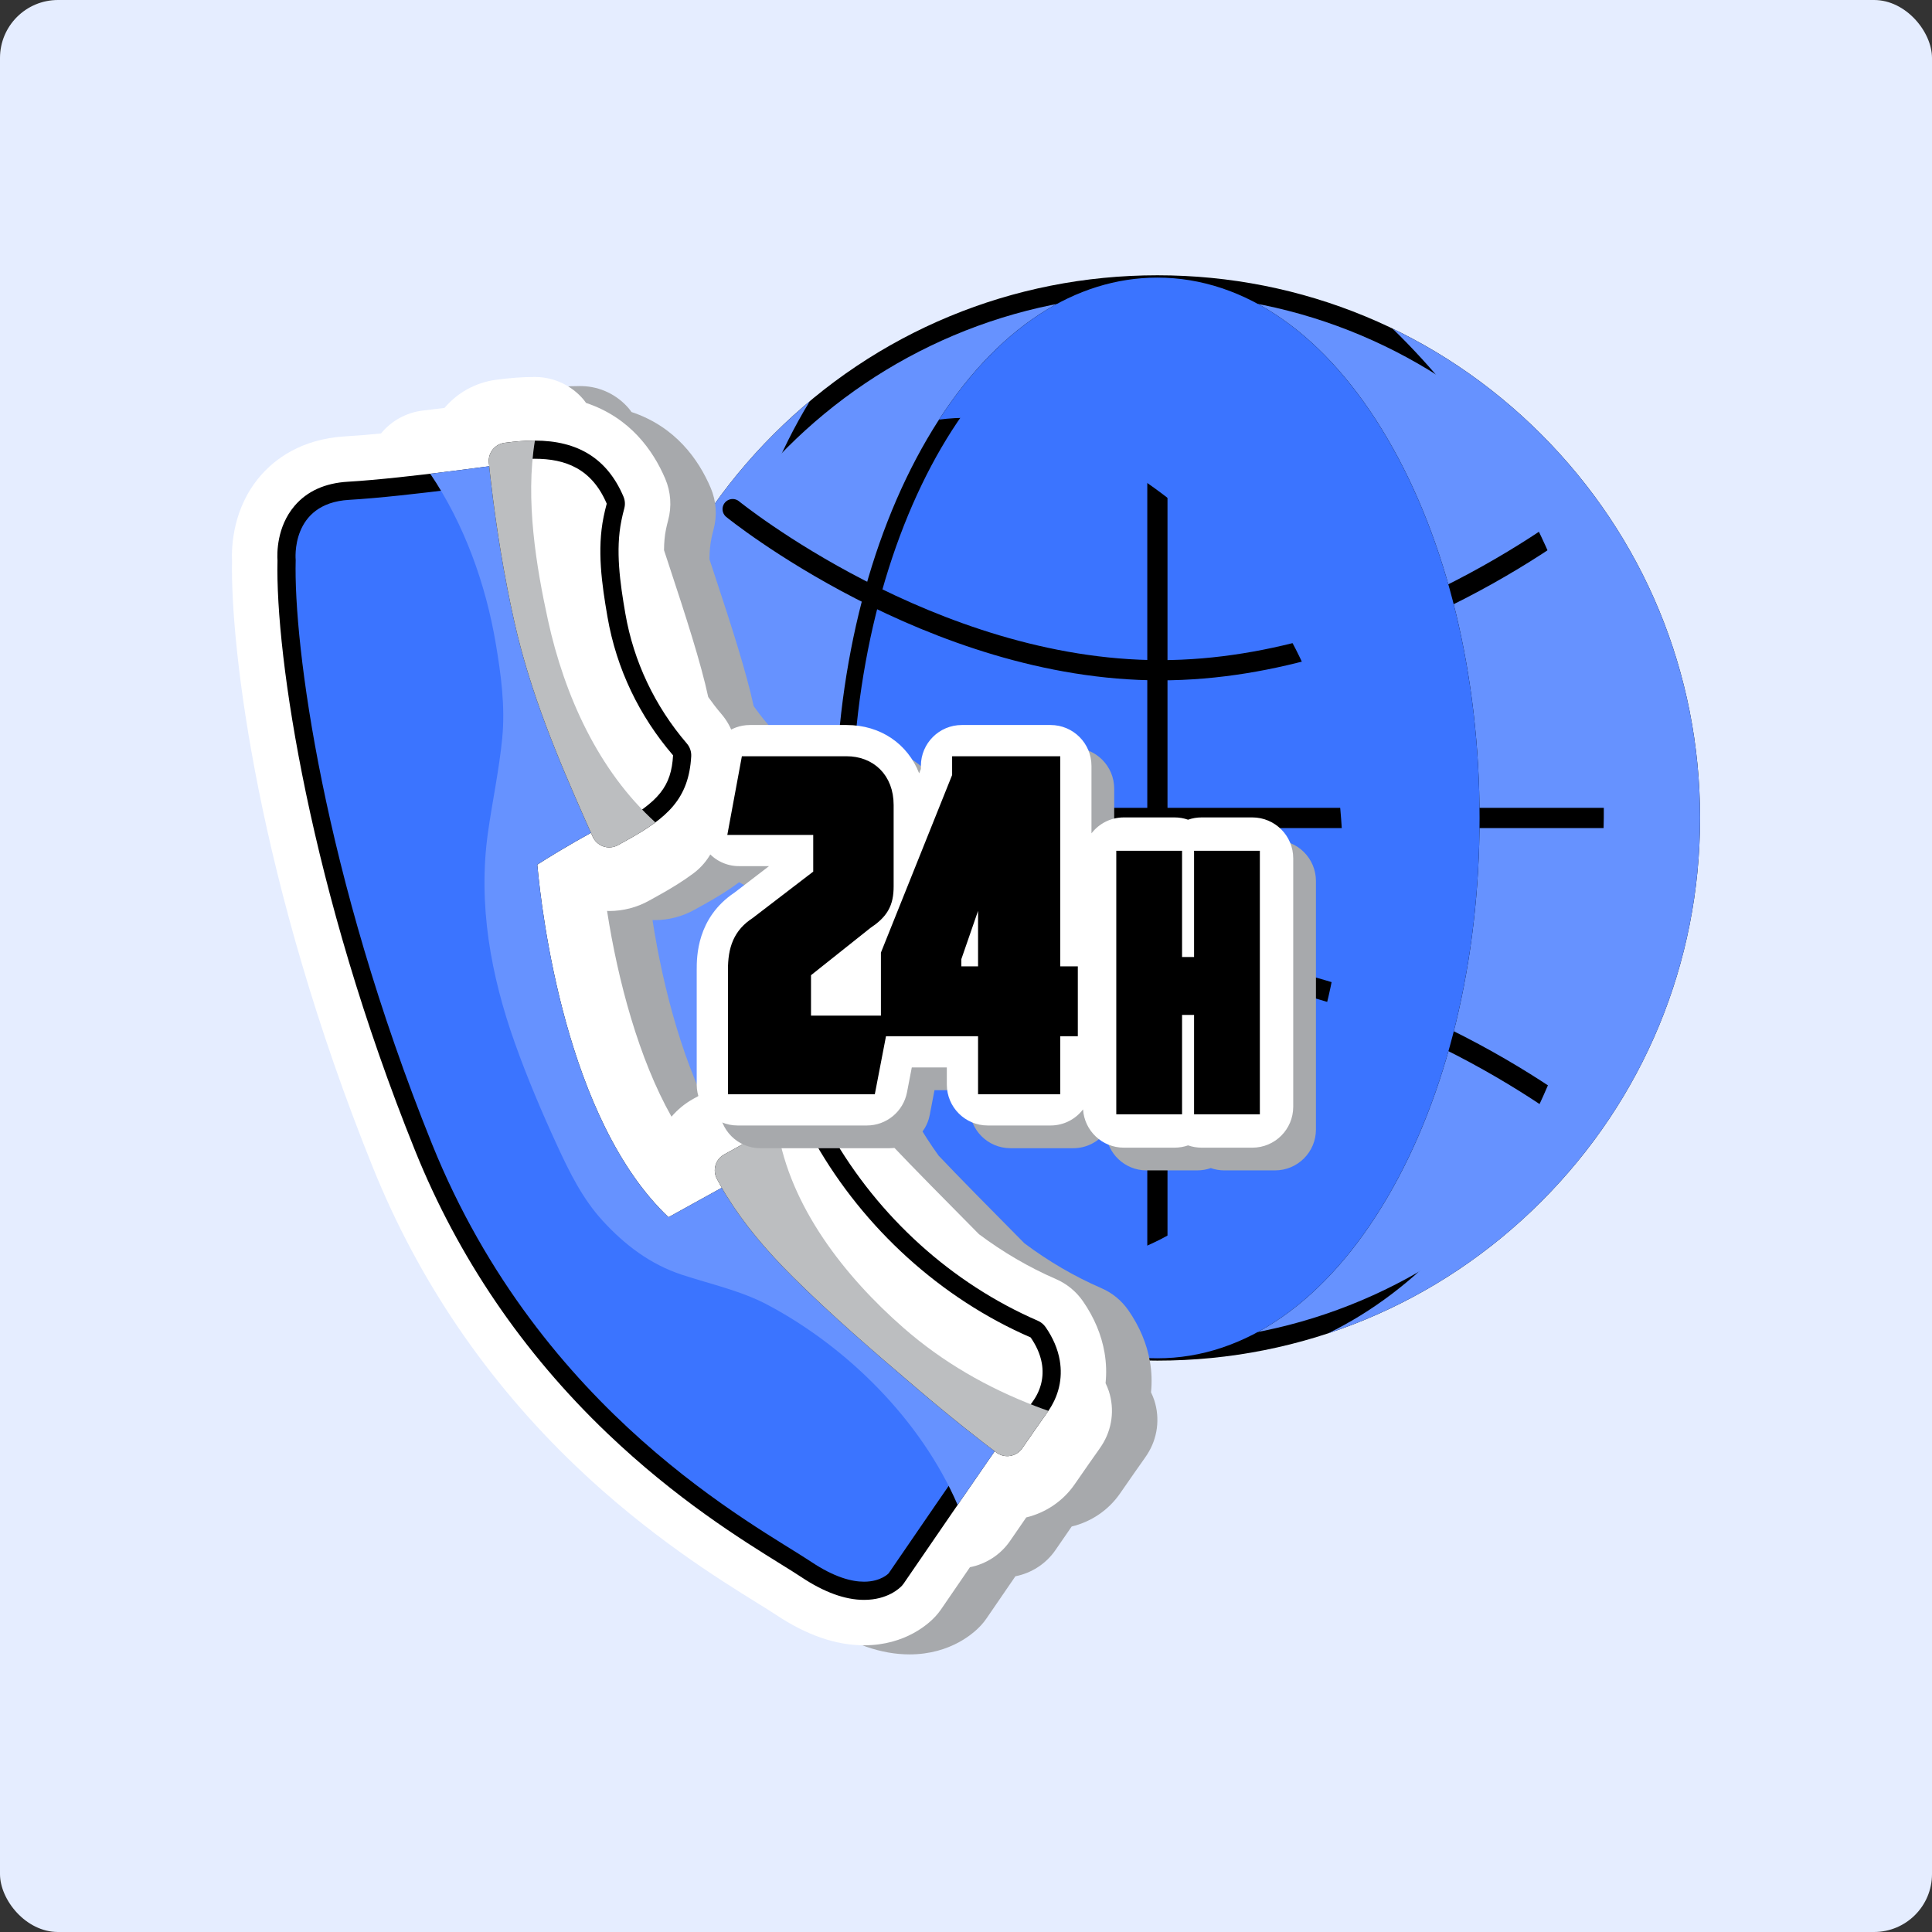 <svg width="400" height="400" viewBox="0 0 400 400" fill="none" xmlns="http://www.w3.org/2000/svg">
<rect x="0" y="0" width="400" height="400" fill="#333333" stroke="none"/>
<rect width="400" height="400" rx="12" fill="#E5EDFF"/>
<path d="M239.627 279.737C178.758 279.737 129.238 230.216 129.238 169.348C129.238 108.481 178.758 58.961 239.627 58.961C300.494 58.961 350.013 108.481 350.013 169.348C350.013 230.217 300.494 279.737 239.627 279.737Z" fill="#6692FF"/>
<path d="M239.627 60.93C299.504 60.93 348.044 109.471 348.044 169.349C348.044 229.227 299.504 277.769 239.627 277.769C179.747 277.769 131.207 229.227 131.207 169.349C131.207 109.471 179.746 60.93 239.627 60.93ZM239.627 56.993C209.615 56.993 181.399 68.68 160.179 89.901C138.957 111.122 127.27 139.337 127.27 169.348C127.27 199.359 138.957 227.575 160.179 248.796C181.4 270.017 209.615 281.704 239.627 281.704C269.638 281.704 297.852 270.016 319.073 248.796C340.294 227.574 351.98 199.359 351.98 169.348C351.98 139.337 340.294 111.121 319.072 89.901C297.852 68.68 269.638 56.993 239.627 56.993Z" fill="black"/>
<path d="M230.881 281.275C204.266 274.734 180.881 254.625 166.483 231.759C151.851 208.52 146.345 181.335 147.749 154.098C148.95 130.802 154.795 104.09 167.658 83.064C165.081 85.221 162.582 87.496 160.179 89.901C138.957 111.123 127.269 139.338 127.269 169.348C127.269 199.359 138.957 227.575 160.179 248.796C179.473 268.09 204.551 279.5 231.501 281.414C231.293 281.366 231.087 281.325 230.881 281.275Z" fill="#6692FF"/>
<path d="M239.627 279.495C222.091 279.495 205.678 267.913 193.408 246.883C181.31 226.145 174.646 198.61 174.646 169.348C174.646 140.087 181.31 112.551 193.408 91.815C205.678 70.785 222.091 59.202 239.627 59.202C257.162 59.202 273.575 70.785 285.844 91.815C297.942 112.552 304.605 140.088 304.605 169.348C304.605 198.609 297.942 226.145 285.844 246.883C273.575 267.914 257.16 279.495 239.627 279.495Z" fill="#3B74FF"/>
<path d="M239.627 60.93C274.559 60.93 302.878 109.471 302.878 169.349C302.878 229.227 274.558 277.769 239.627 277.769C204.692 277.769 176.374 229.227 176.374 169.349C176.374 109.471 204.692 60.93 239.627 60.93ZM239.627 57.476C221.452 57.476 204.507 69.362 191.915 90.945C179.666 111.942 172.919 139.787 172.919 169.349C172.919 198.911 179.666 226.755 191.915 247.755C204.507 269.337 221.451 281.223 239.627 281.223C257.801 281.223 274.744 269.337 287.336 247.754C299.586 226.756 306.332 198.912 306.332 169.349C306.332 139.787 299.585 111.943 287.336 90.945C274.744 69.361 257.801 57.476 239.627 57.476Z" fill="black"/>
<path d="M348.044 169.349H131.207" stroke="black" stroke-width="4.185" stroke-miterlimit="10" stroke-linecap="round" stroke-linejoin="round"/>
<path d="M328.748 105.409C328.748 105.409 287.69 138.769 240.216 138.769C192.744 138.769 151.687 105.409 151.687 105.409" stroke="black" stroke-width="4.185" stroke-miterlimit="10" stroke-linecap="round" stroke-linejoin="round"/>
<path d="M328.748 233.183C328.748 233.183 287.69 199.824 240.216 199.824C192.744 199.824 151.687 233.183 151.687 233.183" stroke="black" stroke-width="4.185" stroke-miterlimit="10" stroke-linecap="round" stroke-linejoin="round"/>
<path d="M239.626 60.93V277.768" stroke="black" stroke-width="4.185" stroke-miterlimit="10" stroke-linecap="round" stroke-linejoin="round"/>
<path d="M287.336 90.945C274.744 69.362 257.801 57.476 239.627 57.476C222.629 57.476 206.708 67.875 194.418 86.877C198.724 86.304 203.261 86.391 207.954 87.216C226.591 90.493 244.041 102.812 256.304 116.849C269.147 131.552 275.743 148.215 277.507 167.616C279.359 188.006 276.518 209.726 267.265 228.157C258.398 245.819 242.9 259.672 222.756 261.815C215.919 262.542 208.199 262.192 200.778 260.51C211.984 273.97 225.43 281.222 239.626 281.222C257.799 281.222 274.743 269.336 287.335 247.754C299.585 226.755 306.331 198.911 306.331 169.348C306.332 139.787 299.585 111.943 287.336 90.945Z" fill="#3B74FF"/>
<path d="M319.073 89.901C309.972 80.799 299.581 73.458 288.319 68.036C304.631 83.92 317.121 103.296 324.78 124.88C332.984 148.005 333.96 172.426 329.168 196.39C324.734 218.56 315.251 240.535 299.808 257.296C292.641 265.076 284.187 271.557 274.925 276.076C291.384 270.65 306.463 261.406 319.073 248.797C340.295 227.575 351.982 199.36 351.982 169.349C351.981 139.338 340.295 111.123 319.073 89.901Z" fill="#6692FF"/>
<path d="M238.977 289.898C238.792 289.332 238.561 288.788 238.305 288.259C238.516 286.174 238.453 284.053 238.091 281.941C237.455 278.235 235.951 274.651 233.617 271.282C232.219 269.264 230.284 267.677 228.031 266.701C222.39 264.253 217.045 261.114 212.092 257.409C205.551 250.814 197.99 243.145 194.326 239.259C192.647 236.918 191.072 234.494 189.638 231.976C187.532 228.28 183.769 225.829 179.538 225.396C179.262 225.369 178.985 225.353 178.707 225.333C178.314 225.012 177.904 224.707 177.472 224.431C175.332 223.063 172.866 222.356 170.376 222.356C169.179 222.356 167.974 222.52 166.799 222.851C163.01 223.921 160.162 225.372 158.727 226.19L152.967 229.374C151.199 230.351 149.691 231.621 148.433 233.075C141.674 221.092 137.339 204.968 135.093 190.478C135.244 190.481 135.394 190.496 135.545 190.496C138.434 190.496 141.297 189.75 143.818 188.337C144.37 188.029 144.923 187.721 145.505 187.401C148.524 185.739 150.889 184.251 152.956 182.715C156.116 180.363 158.058 176.72 158.247 172.784C158.266 172.4 158.255 172.017 158.24 171.635C160.322 168.198 161.613 164.118 161.905 159.02C162.1 155.618 160.968 152.272 158.747 149.687C157.775 148.556 156.887 147.384 156.038 146.193C154.514 139.139 151.548 129.911 147.624 118.029C147.37 117.264 147.126 116.521 146.885 115.792C146.896 114.304 147.006 112.872 147.28 111.535C147.419 110.849 147.573 110.208 147.729 109.633C148.51 106.769 148.302 103.727 147.137 100.996C144.616 95.087 139.819 88.328 130.748 85.304C130.568 85.06 130.395 84.812 130.198 84.58C127.773 81.724 124.253 80.039 120.519 79.937C120.378 79.932 120.234 79.929 120.087 79.929C117.655 79.929 115.05 80.119 112.118 80.511C107.769 81.092 104.051 83.254 101.436 86.336C99.981 86.518 98.471 86.704 96.929 86.888C93.504 87.295 90.425 89.02 88.293 91.623C85.606 91.886 83.077 92.1 80.92 92.224C71.698 92.755 66.217 97.018 63.245 100.499C57.633 107.07 57.315 114.935 57.446 118.067C57.112 136.007 62.743 184.421 86.632 243.648C96.049 266.99 110.162 287.758 128.583 305.374C143.625 319.761 158.249 328.834 166.106 333.709C167.734 334.718 169.14 335.591 170.093 336.226C176.362 340.405 182.486 342.525 188.296 342.525C196.965 342.525 201.847 337.898 203.134 336.48C203.543 336.032 203.919 335.556 204.26 335.056C204.326 334.957 206.846 331.276 210.225 326.355C213.545 325.698 216.547 323.794 218.522 320.925C219.721 319.181 220.839 317.559 221.88 316.049C225.913 315.079 229.505 312.655 231.872 309.234C234.32 305.702 236.052 303.221 237.022 301.864C237.196 301.618 237.352 301.385 237.5 301.152C239.663 297.822 240.212 293.686 238.977 289.898Z" fill="#A7A9AC"/>
<path d="M229.57 288.017C229.385 287.45 229.153 286.907 228.897 286.378C229.109 284.292 229.046 282.172 228.684 280.06C228.048 276.354 226.544 272.769 224.21 269.401C222.812 267.383 220.877 265.796 218.624 264.819C212.983 262.371 207.638 259.232 202.685 255.528C196.144 248.932 188.583 241.263 184.919 237.378C183.24 235.037 181.665 232.612 180.23 230.095C178.125 226.399 174.362 223.948 170.131 223.514C169.855 223.487 169.578 223.472 169.3 223.451C168.907 223.131 168.497 222.826 168.065 222.549C165.925 221.181 163.459 220.475 160.969 220.475C159.771 220.475 158.567 220.639 157.391 220.97C153.603 222.039 150.754 223.491 149.32 224.308L143.56 227.493C141.792 228.469 140.284 229.739 139.025 231.194C132.267 219.211 127.931 203.086 125.686 188.596C125.836 188.6 125.987 188.614 126.137 188.614C129.027 188.614 131.89 187.868 134.411 186.456C134.962 186.148 135.515 185.84 136.098 185.519C139.117 183.858 141.482 182.37 143.548 180.833C146.708 178.482 148.651 174.839 148.84 170.903C148.859 170.518 148.848 170.135 148.833 169.753C150.914 166.316 152.206 162.237 152.498 157.139C152.692 153.736 151.561 150.39 149.34 147.805C148.368 146.674 147.48 145.502 146.631 144.311C145.106 137.258 142.141 128.03 138.216 116.148C137.962 115.383 137.719 114.64 137.478 113.911C137.489 112.422 137.599 110.99 137.873 109.654C138.012 108.968 138.166 108.326 138.322 107.752C139.103 104.888 138.895 101.846 137.73 99.115C135.209 93.206 130.412 86.447 121.341 83.422C121.161 83.179 120.988 82.931 120.791 82.699C118.366 79.843 114.846 78.158 111.112 78.055C110.971 78.051 110.827 78.048 110.68 78.048C108.247 78.048 105.642 78.238 102.711 78.629C98.362 79.211 94.643 81.372 92.029 84.454C90.574 84.637 89.064 84.823 87.522 85.007C84.097 85.414 81.018 87.139 78.886 89.741C76.198 90.005 73.67 90.218 71.513 90.342C62.291 90.874 56.81 95.136 53.837 98.618C48.226 105.189 47.908 113.053 48.038 116.185C47.705 134.126 53.336 182.54 77.225 241.767C86.642 265.109 100.754 285.877 119.176 303.493C134.218 317.879 148.842 326.953 156.699 331.828C158.326 332.837 159.733 333.709 160.686 334.345C166.955 338.524 173.079 340.643 178.889 340.643C187.558 340.643 192.439 336.017 193.727 334.599C194.135 334.15 194.512 333.674 194.853 333.175C194.919 333.076 197.438 329.395 200.817 324.474C204.137 323.816 207.14 321.912 209.115 319.043C210.314 317.3 211.432 315.677 212.473 314.167C216.506 313.197 220.098 310.773 222.465 307.353C224.912 303.821 226.644 301.339 227.615 299.983C227.789 299.736 227.944 299.504 228.093 299.271C230.256 295.941 230.805 291.804 229.57 288.017Z" fill="white"/>
<path d="M178.89 329.354C175.348 329.354 171.33 327.873 166.949 324.951C165.842 324.214 164.364 323.296 162.653 322.234C146.371 312.132 108.24 288.472 87.697 237.542C65.975 183.691 58.841 135.413 59.337 116.006C59.27 115.081 59.062 109.885 62.425 105.947C64.674 103.313 67.951 101.854 72.165 101.611C84.174 100.919 106.82 97.662 107.047 97.629C107.136 97.616 107.226 97.61 107.316 97.61C107.33 97.61 107.342 97.61 107.356 97.611C110.677 97.682 117.583 100.025 119.945 108.388C120.78 111.342 122.238 115.754 123.926 120.863C127.69 132.257 132.374 146.437 132.714 152.538C133.231 161.854 132.279 164.814 122.335 170.283C115.409 174.092 111.029 176.891 109.274 178.052C109.897 185.76 114.658 233.306 138.133 254.31L154.854 245.069C154.953 245.009 158.684 242.802 163.384 242.802C167.302 242.802 170.834 244.361 173.599 247.31C180.309 254.468 201.844 276.024 203.554 277.735C204.476 278.412 209.276 282.146 210.107 286.993C210.5 289.285 209.981 291.452 208.565 293.436C203.926 299.93 185.722 326.533 185.538 326.801C185.489 326.872 185.436 326.94 185.377 327.005C185.158 327.245 183.118 329.354 178.89 329.354Z" fill="#3B74FF"/>
<path d="M107.315 99.492C107.315 99.492 115.527 99.668 118.134 108.899C120.873 118.597 130.363 144.177 130.833 152.643C131.304 161.11 130.833 163.462 121.426 168.636C112.019 173.81 107.315 177.102 107.315 177.102C107.315 177.102 110.608 233.547 137.889 256.594L155.763 246.717C155.763 246.717 159.15 244.685 163.383 244.685C166.205 244.685 169.404 245.588 172.226 248.598C179.281 256.124 202.329 279.172 202.329 279.172C202.329 279.172 211.737 285.757 207.033 292.342C202.329 298.928 183.985 325.738 183.985 325.738C183.985 325.738 182.408 327.473 178.89 327.473C176.331 327.473 172.746 326.556 167.992 323.387C156.704 315.861 112.019 292.813 89.441 236.839C66.864 180.865 60.749 133.358 61.219 115.955C61.219 115.955 60.043 104.196 72.273 103.49C84.502 102.785 107.315 99.492 107.315 99.492ZM107.315 95.729C107.135 95.729 106.955 95.742 106.778 95.768C106.551 95.8 83.983 99.045 72.056 99.734C67.31 100.007 63.589 101.687 60.993 104.726C57.256 109.103 57.358 114.647 57.453 116.055C56.98 135.684 64.159 184.22 85.952 238.247C94.864 260.342 108.23 280.007 125.678 296.694C140.013 310.403 153.563 318.812 161.66 323.835C163.358 324.888 164.823 325.799 165.905 326.519C170.601 329.65 174.97 331.238 178.89 331.238C183.822 331.238 186.318 328.768 186.769 328.273C186.885 328.144 186.992 328.008 187.09 327.865C187.274 327.598 205.468 301.01 210.095 294.531C211.79 292.159 212.435 289.443 211.96 286.676C211.037 281.292 206.147 277.321 204.781 276.304C202.457 273.979 181.548 253.042 174.971 246.027C171.842 242.689 167.834 240.924 163.383 240.924C158.464 240.924 154.589 243.047 153.898 243.45L138.407 252.01C117.18 231.885 112.146 189.05 111.242 179.016C113.361 177.649 117.376 175.159 123.24 171.935C133.803 166.125 135.153 162.558 134.591 152.436C134.238 146.086 129.707 132.372 125.711 120.275C124.03 115.187 122.579 110.793 121.755 107.879C119.095 98.456 111.198 95.814 107.396 95.732C107.369 95.729 107.341 95.729 107.315 95.729Z" fill="black"/>
<path d="M211.96 286.674C211.037 281.291 206.147 277.319 204.78 276.302C202.457 273.977 181.548 253.04 174.97 246.024C171.841 242.687 167.833 240.922 163.382 240.922C158.462 240.922 154.588 243.045 153.897 243.448L138.406 252.008C117.178 231.883 112.145 189.048 111.241 179.014C113.359 177.648 117.375 175.157 123.239 171.933C133.802 166.123 135.152 162.556 134.59 152.435C134.237 146.085 129.708 132.374 125.711 120.277C124.028 115.188 122.577 110.792 121.754 107.876C119.091 98.452 111.196 95.81 107.394 95.729C107.367 95.728 107.339 95.728 107.313 95.728C107.134 95.728 106.953 95.741 106.775 95.767C106.639 95.786 98.289 96.987 89.077 98.083C96.125 108.534 100.551 120.873 102.635 133.191C103.728 139.657 104.621 146.238 103.984 152.802C103.341 159.412 101.935 165.886 101.015 172.455C98.939 187.26 101.612 201.925 106.58 215.904C109.184 223.229 112.221 230.375 115.479 237.432C117.992 242.872 120.653 248.228 124.734 252.7C129.353 257.76 134.652 261.776 141.218 263.935C147.117 265.873 153.388 267.218 158.909 270.146C175.327 278.852 190.624 293.906 198.265 311.577C203.031 304.65 207.977 297.491 210.092 294.53C211.79 292.157 212.435 289.441 211.96 286.674Z" fill="#6692FF"/>
<path d="M126.139 173.562C125.939 173.562 125.739 173.53 125.545 173.465C125.043 173.298 124.634 172.927 124.42 172.443L122.884 168.993C117.317 156.422 111.61 142.935 108.343 128.39C106.283 119.226 104.652 109.462 103.495 99.369C103.483 99.283 103.279 97.483 103.279 97.483C103.24 97.071 103.198 96.68 103.156 96.29L103.084 95.605C102.979 94.594 103.697 93.681 104.707 93.547C106.966 93.245 108.921 93.098 110.683 93.098C118.898 93.098 124.35 96.514 127.349 103.543C127.516 103.932 127.545 104.368 127.434 104.777C127.212 105.591 127.003 106.469 126.816 107.389C125.492 113.858 126.489 120.817 127.625 127.39C129.389 137.595 133.938 147.197 140.779 155.16C141.097 155.53 141.259 156.008 141.231 156.493C140.82 163.632 137.929 167.331 128.851 172.326C128.227 172.668 127.638 172.996 127.058 173.321C126.774 173.481 126.458 173.562 126.139 173.562Z" fill="white"/>
<path d="M110.683 94.98C117.063 94.98 122.517 97.015 125.617 104.281C125.363 105.209 125.151 106.132 124.97 107.012C123.576 113.83 124.6 120.945 125.77 127.711C127.636 138.509 132.37 148.261 139.352 156.386C138.986 162.764 136.46 165.992 127.944 170.677C127.317 171.021 126.723 171.352 126.139 171.678C125.884 171.103 125.628 170.528 125.372 169.953C125.296 169.782 125.221 169.611 125.144 169.44C124.964 169.035 124.784 168.63 124.604 168.226C118.822 155.17 113.335 142.029 110.179 127.976C108.041 118.46 106.474 108.834 105.365 99.153C105.342 98.982 105.325 98.811 105.305 98.639C105.255 98.187 105.199 97.735 105.151 97.283C105.091 96.659 105.02 96.035 104.956 95.411C106.918 95.15 108.838 94.98 110.683 94.98ZM110.683 91.217C108.836 91.217 106.799 91.37 104.456 91.683C102.439 91.953 101.002 93.775 101.212 95.799L101.285 96.491C101.326 96.873 101.367 97.255 101.403 97.638C101.435 97.945 101.466 98.21 101.497 98.475L101.563 99.052L101.582 99.226C101.597 99.359 101.612 99.492 101.63 99.625C102.794 109.77 104.435 119.586 106.507 128.802C109.811 143.515 115.559 157.099 121.163 169.752L121.68 170.916L121.705 170.971L121.928 171.473C122.192 172.064 122.446 172.635 122.699 173.208C123.129 174.175 123.946 174.916 124.95 175.251C125.338 175.38 125.739 175.444 126.139 175.444C126.777 175.444 127.41 175.282 127.977 174.964C128.551 174.643 129.136 174.317 129.754 173.979C138.218 169.322 142.607 165.357 143.109 156.603C143.165 155.63 142.841 154.674 142.205 153.935C135.585 146.23 131.184 136.941 129.478 127.071C128.374 120.675 127.4 113.915 128.658 107.769C128.837 106.888 129.036 106.049 129.247 105.276C129.47 104.457 129.412 103.587 129.079 102.807C125.752 95.007 119.734 91.217 110.683 91.217Z" fill="black"/>
<path d="M208.546 299.597C208.14 299.597 207.744 299.466 207.416 299.22C207.043 298.94 206.672 298.655 206.301 298.372L206.06 298.188C206.004 298.154 205.95 298.117 205.897 298.076L204.395 296.92C204.35 296.885 204.307 296.849 204.265 296.81C200.048 293.539 195.748 290.034 191.126 286.096C181.842 278.184 173.515 270.997 165.622 263.175C159.826 257.43 155.417 252.064 152.151 246.778C152.097 246.713 152.048 246.644 152.003 246.571C151.324 245.461 150.678 244.322 150.085 243.185C149.612 242.279 149.948 241.161 150.842 240.666L156.731 237.412C157.49 236.969 161.735 234.651 167.126 234.651C167.746 234.651 168.371 234.683 168.983 234.746C169.587 234.807 170.125 235.158 170.425 235.686C180.449 253.272 195.971 267.297 214.133 275.176C214.454 275.315 214.73 275.542 214.93 275.83C216.319 277.831 217.203 279.896 217.559 281.966C218.12 285.239 217.363 288.444 215.372 291.233C214.331 292.691 212.506 295.302 210.094 298.787C209.803 299.207 209.353 299.491 208.848 299.573C208.745 299.588 208.645 299.597 208.546 299.597Z" fill="white"/>
<path d="M167.125 236.532C167.688 236.532 168.243 236.561 168.79 236.617C178.87 254.302 194.761 268.822 213.383 276.901C214.452 278.443 215.356 280.265 215.704 282.285C216.178 285.051 215.532 287.768 213.839 290.14C212.721 291.707 210.803 294.454 208.546 297.716C208.044 297.34 207.546 296.955 207.048 296.575C207.046 296.577 207.044 296.58 207.04 296.582C206.743 296.355 206.451 296.121 206.153 295.894C205.953 295.739 205.749 295.588 205.548 295.433C205.55 295.431 205.552 295.429 205.554 295.427C201.043 291.934 196.642 288.324 192.347 284.664C183.715 277.308 175.006 269.826 166.947 261.838C162.014 256.949 157.285 251.56 153.623 245.579L153.608 245.589C152.952 244.517 152.333 243.426 151.752 242.315L157.641 239.061C158.334 238.654 162.207 236.532 167.125 236.532ZM167.125 232.77C161.459 232.77 157.062 235.046 155.785 235.785L149.931 239.02C148.143 240.008 147.47 242.244 148.417 244.055C149.03 245.23 149.697 246.406 150.399 247.552C150.464 247.659 150.533 247.761 150.609 247.86C153.948 253.244 158.43 258.693 164.298 264.509C172.237 272.377 180.594 279.588 189.907 287.526C194.531 291.467 198.835 294.976 203.059 298.252C203.118 298.305 203.181 298.356 203.243 298.405C203.362 298.497 203.482 298.587 203.601 298.678L203.856 298.872C204.004 298.986 204.141 299.093 204.278 299.201C204.436 299.325 204.594 299.448 204.753 299.569C204.828 299.627 204.903 299.68 204.981 299.731L205.157 299.865C205.531 300.153 205.908 300.44 206.285 300.724C206.941 301.217 207.736 301.479 208.545 301.479C208.745 301.479 208.946 301.463 209.147 301.43C210.156 301.266 211.056 300.699 211.639 299.858C214.046 296.381 215.865 293.776 216.901 292.326C219.191 289.119 220.059 285.427 219.412 281.649C219.008 279.304 218.021 276.985 216.475 274.756C216.075 274.182 215.523 273.728 214.88 273.449C197.091 265.731 181.883 251.988 172.058 234.754C171.457 233.697 170.382 232.997 169.173 232.873C168.498 232.804 167.809 232.77 167.125 232.77Z" fill="black"/>
<path d="M113.468 128.466C111.036 117.368 108.722 103.527 110.751 91.219C110.727 91.219 110.705 91.217 110.681 91.217C108.834 91.217 106.799 91.37 104.456 91.683C102.44 91.952 101.004 93.774 101.212 95.797L101.283 96.487C101.325 96.869 101.366 97.252 101.403 97.636C101.403 97.655 101.404 97.673 101.408 97.691C101.437 97.965 101.468 98.239 101.502 98.512L101.564 99.063L101.579 99.191C101.595 99.334 101.611 99.477 101.629 99.619C102.796 109.769 104.436 119.589 106.506 128.801C109.814 143.521 115.561 157.103 121.165 169.752L121.483 170.466L121.706 170.97L121.791 171.16L121.938 171.492L122.225 172.135L122.705 173.214C123.136 174.18 123.954 174.92 124.958 175.252C125.343 175.381 125.744 175.443 126.141 175.443C126.781 175.443 127.415 175.281 127.982 174.963C128.557 174.641 129.141 174.315 129.759 173.976C132.032 172.725 134 171.523 135.69 170.266C123.865 159.55 116.866 143.955 113.468 128.466Z" fill="#BCBEC0"/>
<path d="M214.425 291.141C204.401 287.3 195.192 282.025 187.094 274.946C174.963 264.342 163.552 249.854 160.97 233.644C158.403 234.37 156.542 235.346 155.785 235.784L149.93 239.019C148.141 240.007 147.468 242.244 148.417 244.055C149.038 245.242 149.703 246.418 150.397 247.55C150.465 247.659 150.536 247.765 150.612 247.864C153.949 253.244 158.431 258.692 164.297 264.508C172.247 272.387 180.598 279.593 189.907 287.525C194.52 291.457 198.828 294.968 203.064 298.255C203.121 298.306 203.182 298.355 203.244 298.403C203.365 298.497 203.488 298.591 203.611 298.685L203.86 298.872L204.236 299.166C204.408 299.301 204.581 299.435 204.754 299.569C204.828 299.626 204.905 299.679 204.982 299.729L205.296 299.97C205.624 300.222 205.952 300.472 206.281 300.721C206.939 301.214 207.733 301.477 208.545 301.477C208.743 301.477 208.944 301.461 209.144 301.429C210.154 301.265 211.055 300.698 211.637 299.856C214.123 296.267 215.894 293.734 216.899 292.326C216.953 292.251 216.995 292.173 217.048 292.098C216.17 291.791 215.293 291.475 214.425 291.141Z" fill="#BCBEC0"/>
<path d="M263.986 173.941H253.483C252.502 173.941 251.558 174.108 250.681 174.416C249.802 174.108 248.86 173.941 247.878 173.941H237.377C234.65 173.941 232.23 175.236 230.682 177.24V163.275C230.682 158.6 226.892 154.81 222.215 154.81H203.831C199.154 154.81 195.364 158.6 195.364 163.275V163.917L195.004 164.815C192.665 158.764 187.059 154.81 179.987 154.81H159.965C155.884 154.81 152.384 157.722 151.64 161.734L149.365 174.021C148.908 176.494 149.573 179.043 151.182 180.977C152.79 182.91 155.175 184.029 157.69 184.029H163.923L156.794 189.494C148.952 194.732 148.952 202.821 148.952 205.505V229.257C148.952 233.932 152.742 237.723 157.419 237.723H184.174C188.232 237.723 191.72 234.843 192.488 230.858L193.479 225.709H200.735V229.257C200.735 233.932 204.525 237.723 209.201 237.723H222.215C224.958 237.723 227.391 236.412 228.938 234.387C229.217 238.812 232.882 242.316 237.377 242.316H247.878C248.861 242.316 249.803 242.148 250.681 241.841C251.558 242.148 252.502 242.316 253.483 242.316H263.986C268.662 242.316 272.452 238.526 272.452 233.849V182.407C272.452 177.732 268.662 173.941 263.986 173.941Z" fill="#A7A9AC"/>
<path d="M259.282 169.237H248.78C247.799 169.237 246.854 169.404 245.977 169.712C245.099 169.404 244.156 169.237 243.174 169.237H232.674C229.946 169.237 227.527 170.532 225.978 172.536V158.573C225.978 153.896 222.188 150.106 217.512 150.106H199.127C194.451 150.106 190.66 153.896 190.66 158.573V159.214L190.3 160.112C187.961 154.06 182.356 150.106 175.283 150.106H155.261C151.181 150.106 147.68 153.019 146.936 157.031L144.661 169.316C144.204 171.789 144.869 174.339 146.479 176.273C148.086 178.206 150.471 179.324 152.987 179.324H159.219L152.09 184.789C144.248 190.027 144.248 198.117 144.248 200.8V224.553C144.248 229.228 148.039 233.02 152.715 233.02H179.47C183.529 233.02 187.016 230.139 187.785 226.154L188.775 221.006H196.031V224.553C196.031 229.228 199.821 233.02 204.498 233.02H217.512C220.255 233.02 222.688 231.708 224.234 229.684C224.514 234.108 228.179 237.612 232.674 237.612H243.174C244.157 237.612 245.1 237.445 245.977 237.137C246.854 237.445 247.799 237.612 248.78 237.612H259.282C263.959 237.612 267.749 233.822 267.749 229.146V177.704C267.749 173.028 263.959 169.237 259.282 169.237Z" fill="white"/>
<path d="M183.019 183.509C183.019 186.876 182.018 188.514 179.015 190.516L166.546 200.436C166.001 200.8 165.91 201.346 165.91 201.984V212.268H181.836L179.47 224.554H152.714V200.801C152.714 196.615 153.714 193.794 156.991 191.701L169.459 182.145C170.278 181.598 170.37 181.234 170.37 180.689V172.043C170.37 171.224 169.823 170.86 169.095 170.86H152.987L155.261 158.574H175.283C179.653 158.574 183.019 161.486 183.019 166.673V183.509Z" fill="black" stroke="black" stroke-width="4" stroke-miterlimit="10"/>
<path d="M199.127 158.573H217.511V202.073H221.151V212.54H217.511V224.553H204.497V212.54H184.384V197.614L199.127 160.847V158.573ZM204.497 202.074V176.684L197.034 198.253V202.075H204.497V202.074Z" fill="black" stroke="black" stroke-width="4" stroke-miterlimit="10"/>
<path d="M259.281 229.146H248.78V208.569H243.174V229.146H232.674V177.704H243.174V199.7H248.78V177.704H259.281V229.146Z" fill="black" stroke="black" stroke-width="3.119" stroke-miterlimit="10"/>
</svg>
